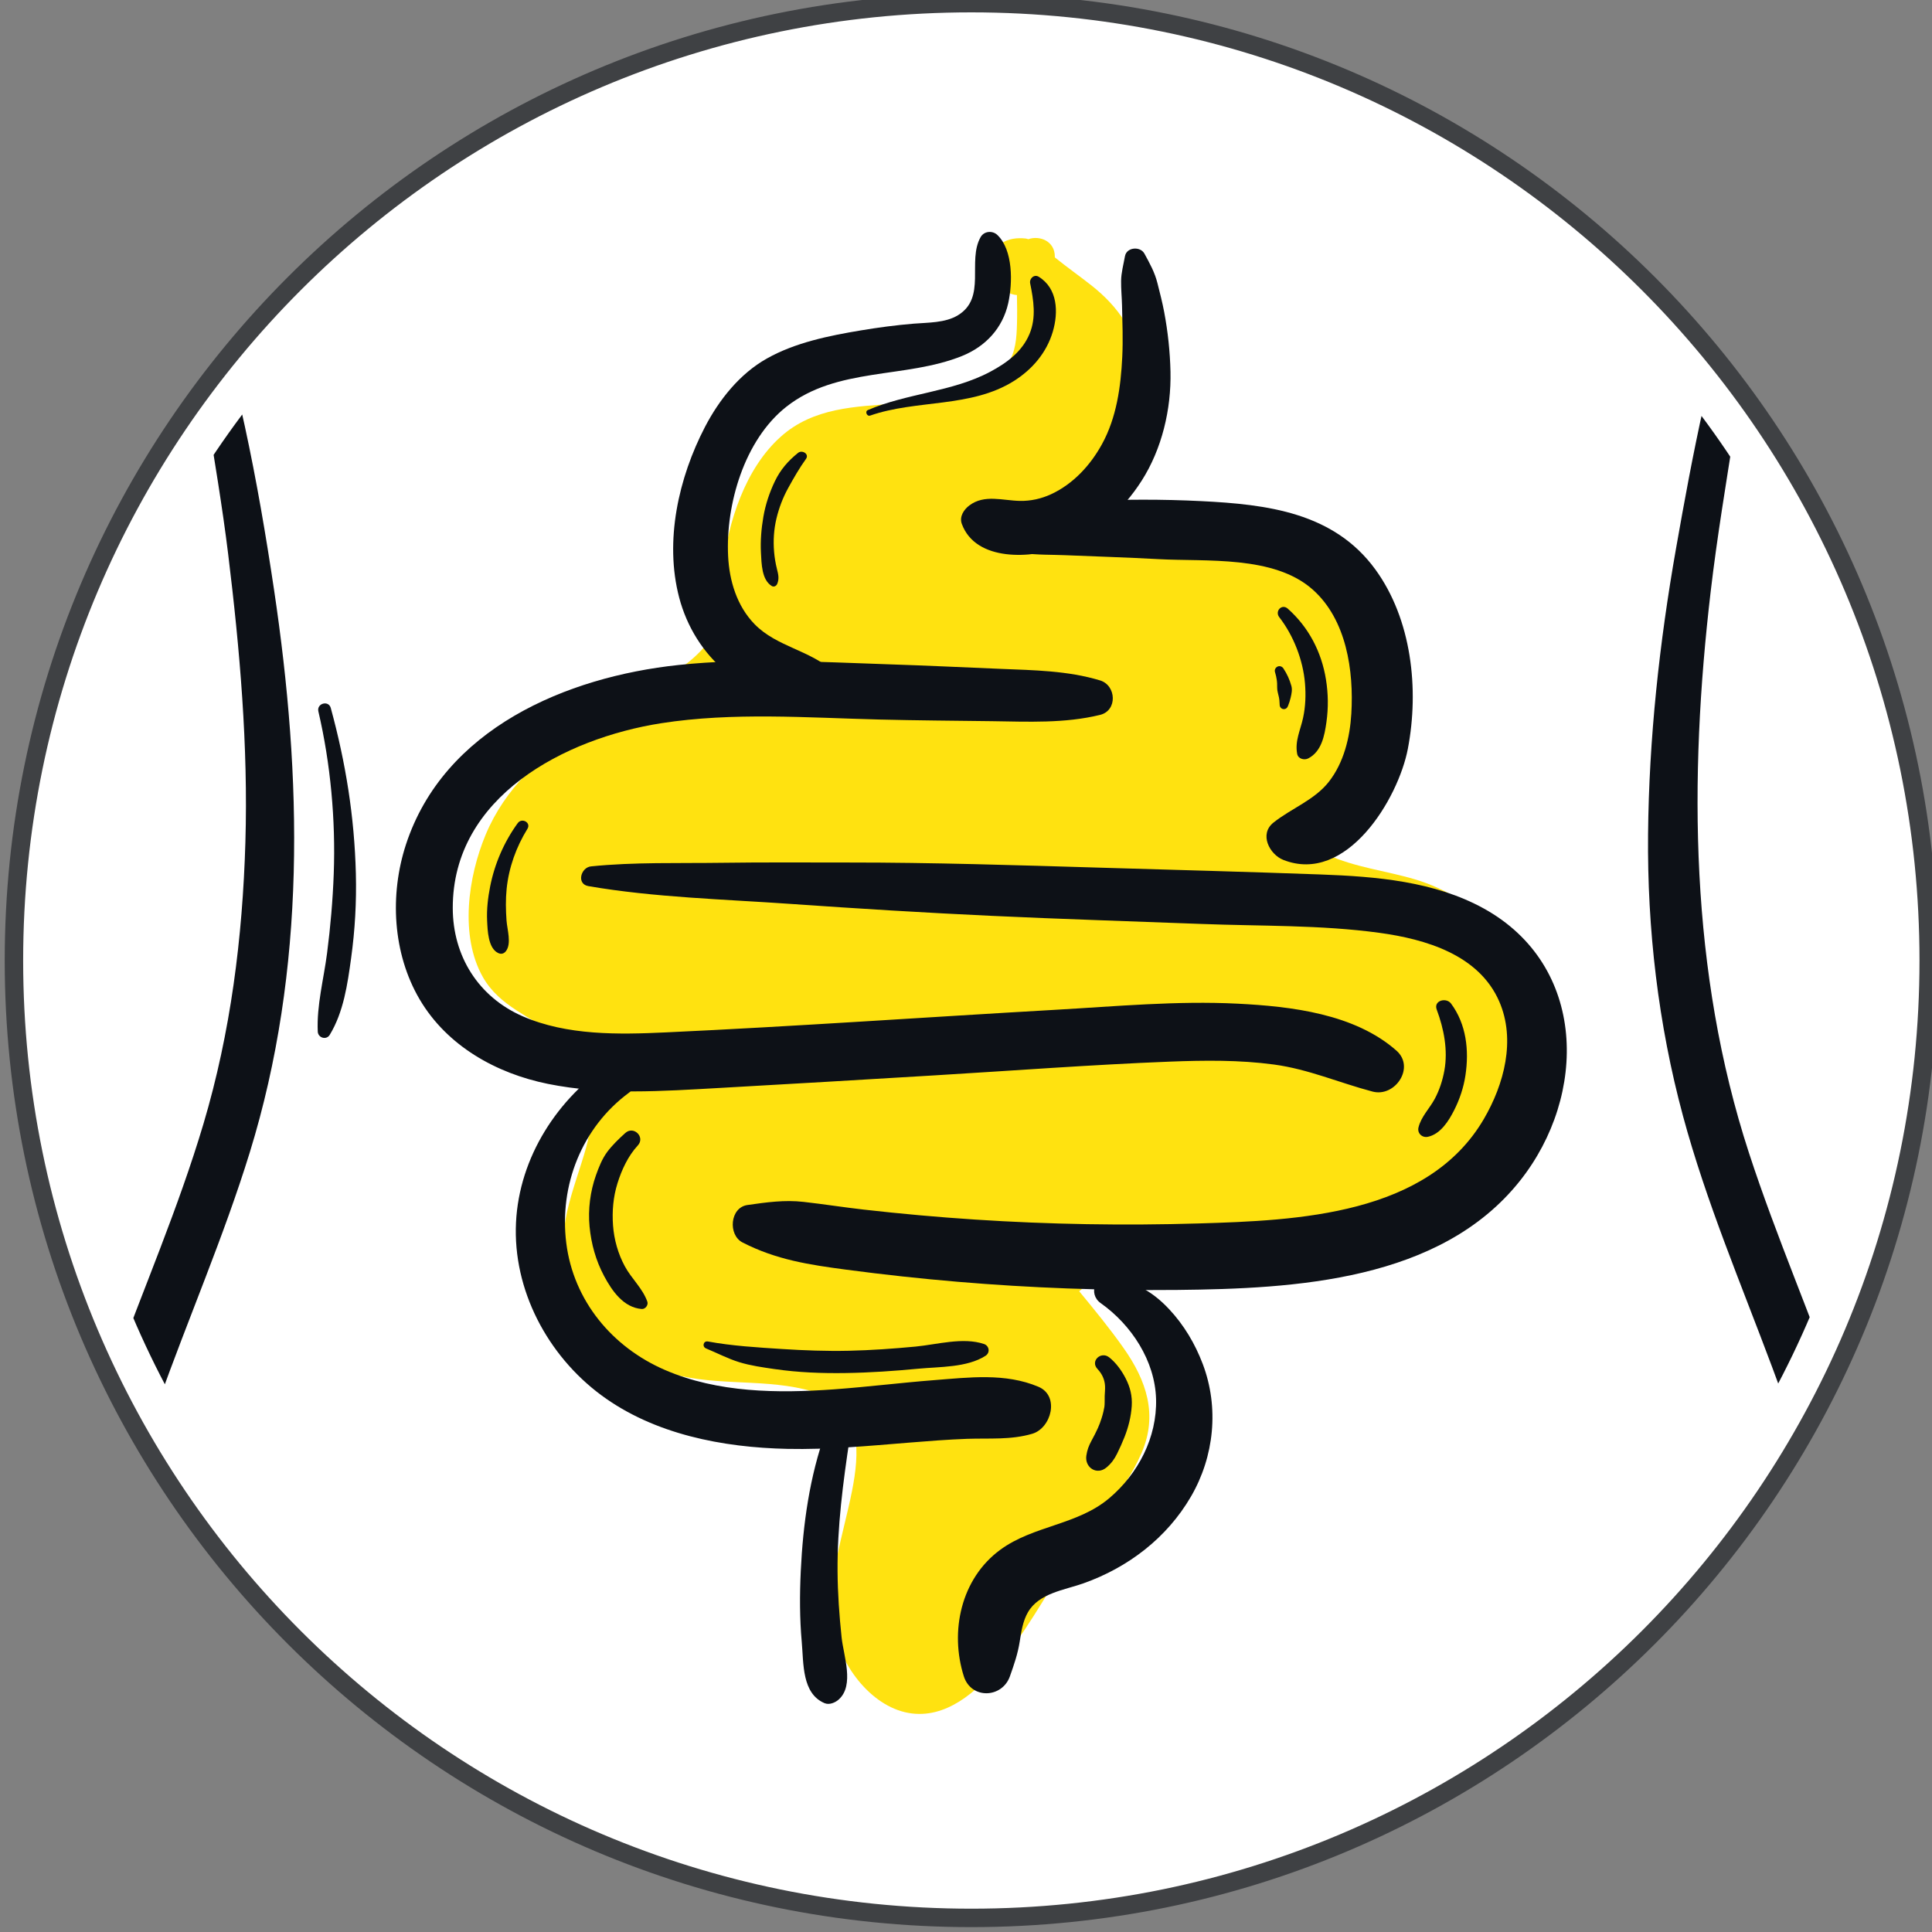 <?xml version="1.0" encoding="UTF-8" standalone="no"?>
<!-- Created with Inkscape (http://www.inkscape.org/) -->
<svg xmlns:inkscape="http://www.inkscape.org/namespaces/inkscape" xmlns:sodipodi="http://sodipodi.sourceforge.net/DTD/sodipodi-0.dtd" xmlns="http://www.w3.org/2000/svg" xmlns:svg="http://www.w3.org/2000/svg" width="38.872mm" height="38.872mm" viewBox="0 0 38.872 38.872" version="1.1" id="svg1" inkscape:version="1.3 (0e150ed6c4, 2023-07-21)" sodipodi:docname="C_brzuch-cln.svg">
  <rect x="0" y="0" width="38.872" height="38.872" fill="#808080" stroke="none"/>
  <defs id="defs1">
    <clipPath id="clipPath39616">
      <path d="M 0,841.89 H 595.281 V 0 H 0 Z" id="path39614"></path>
    </clipPath>
    <clipPath id="clipPath39632">
      <path d="m 435.558,494.485 c 0,-28.673 23.243,-51.916 51.915,-51.916 v 0 c 28.673,0 51.917,23.243 51.917,51.916 v 0 c 0,28.672 -23.244,51.915 -51.917,51.915 v 0 c -28.672,0 -51.915,-23.243 -51.915,-51.915" id="path39630"></path>
    </clipPath>
  </defs>
  <g inkscape:label="Layer 1" inkscape:groupmode="layer" id="layer1" transform="translate(-85.174,-124.354)">
    <g id="g35" transform="translate(-62.22,21.344)">
      <g id="g39610" transform="matrix(0.353,0,0,-0.353,-5.141,296.889)">
        <g id="g39612" clip-path="url(#clipPath39616)">
          <g id="g39618" transform="translate(542.042,494.485)">
            <path d="m 0,0 c 0,-30.138 -24.431,-54.568 -54.568,-54.568 -30.138,0 -54.569,24.43 -54.569,54.568 0,30.137 24.431,54.568 54.569,54.568 C -24.431,54.568 0,30.137 0,0" style="fill:#ffffff;fill-opacity:1;fill-rule:nonzero;stroke:none" id="path39620"></path>
          </g>
          <g id="g39622" transform="translate(542.042,494.485)">
            <path d="m 0,0 c 0,-30.138 -24.431,-54.568 -54.568,-54.568 -30.138,0 -54.569,24.43 -54.569,54.568 0,30.137 24.431,54.568 54.569,54.568 C -24.431,54.568 0,30.137 0,0 Z" style="fill:none;stroke:#3f4144;stroke-width:1.051;stroke-linecap:butt;stroke-linejoin:miter;stroke-miterlimit:10;stroke-dasharray:none;stroke-opacity:1" id="path39624"></path>
          </g>
        </g>
      </g>
      <g id="g39626" transform="matrix(0.353,0,0,-0.353,-5.141,296.889)">
        <g id="g39628" clip-path="url(#clipPath39632)">
          <g id="g39634" transform="translate(519.781,490.89)">
            <path d="m 0,0 c -0.284,3.907 -3.367,7.139 -7.037,8.226 -1.64,0.486 -3.425,0.682 -4.987,1.404 -0.435,0.201 -1.058,0.504 -1.125,1.034 -0.047,0.362 0.391,1.03 0.644,1.404 1.018,1.512 2.358,2.801 3.184,4.443 0.924,1.836 0.913,3.66 0.039,5.519 -0.961,2.047 -2.712,3.709 -4.545,4.984 -1.491,1.036 -3.015,1.776 -4.843,1.819 -1.731,0.041 -3.461,-0.18 -5.186,-0.289 -0.719,-0.045 -1.46,-0.107 -2.18,-0.036 -0.025,0.003 -0.224,0.035 -0.31,0.046 -0.029,0.017 -0.045,0.064 -0.044,0.079 0.117,1.293 1.495,2.685 2.238,3.781 1.032,1.521 1.768,3.064 1.53,4.938 -0.252,1.989 -1.293,3.505 -2.844,4.726 -0.686,0.54 -1.402,1.043 -2.081,1.593 0,0.016 -10e-4,0.031 -10e-4,0.046 0,0.888 -0.866,1.22 -1.512,0.992 -0.047,0.011 -0.086,0.031 -0.138,0.038 -0.474,0.055 -1.027,-10e-4 -1.416,-0.294 -0.351,-0.265 -0.526,-0.697 -0.468,-1.131 0.026,-0.191 0.082,-0.361 0.174,-0.533 0.039,-0.072 0.057,-0.123 0.069,-0.16 0.019,-0.648 0.582,-1.066 1.131,-1.103 0.011,-0.547 0.019,-1.094 0.003,-1.641 -0.021,-0.793 -0.074,-1.638 -0.536,-2.281 -0.548,-0.765 -1.551,-1.18 -2.415,-1.488 -1.275,-0.454 -2.565,-0.682 -3.91,-0.778 -2.354,-0.167 -4.746,-0.223 -6.602,-1.885 -2.035,-1.82 -2.991,-4.854 -3.314,-7.492 -0.197,-1.604 0.047,-3.151 -0.972,-4.404 -0.841,-1.036 -2.075,-1.745 -3.207,-2.41 -1.28,-0.753 -2.578,-1.482 -3.818,-2.304 -2.332,-1.546 -4.413,-3.444 -5.509,-6.072 -0.996,-2.387 -1.497,-5.766 -0.155,-8.127 0.954,-1.676 2.744,-2.24 4.189,-3.355 1.98,-1.528 2.336,-4.072 1.69,-6.36 -0.692,-2.451 -1.859,-4.823 -1.01,-7.408 0.959,-2.918 3.502,-4.969 6.449,-5.616 2.578,-0.564 5.429,-0.112 7.92,-1.021 2.405,-0.877 2.212,-3.42 1.799,-5.517 -0.492,-2.5 -1.448,-5.099 -1.07,-7.677 0.311,-2.113 2.076,-4.588 4.293,-4.981 2.111,-0.374 3.892,1.212 5.133,2.723 1.454,1.769 2.571,3.763 3.786,5.695 1.34,2.134 3.318,3.978 4.367,6.416 0.93,2.16 0.275,4.107 -1.023,5.952 -0.789,1.123 -1.664,2.188 -2.538,3.249 2.47,2.146 6.25,2.486 9.354,2.867 3.794,0.467 7.859,0.744 11.172,2.845 C -2.428,-7.512 0.29,-3.977 0,0" style="fill:#ffe210;fill-opacity:1;fill-rule:nonzero;stroke:none" id="path39636"></path>
          </g>
          <g id="g39638" transform="translate(442.839,533.978)">
            <path d="m 0,0 c 0.42,-5.474 1.61,-10.88 2.276,-16.326 0.667,-5.456 1.144,-10.928 0.982,-16.43 -0.161,-5.437 -0.837,-10.83 -2.392,-16.053 -1.425,-4.785 -3.413,-9.374 -5.124,-14.058 -0.956,-2.617 -1.832,-5.272 -2.459,-7.989 -0.316,-1.371 -0.589,-2.764 -0.731,-4.165 -0.147,-1.446 0.177,-2.63 0.645,-3.995 0.202,-0.588 0.959,-0.56 1.171,0 0.435,1.15 0.908,2.17 1.103,3.387 0.212,1.331 0.425,2.655 0.728,3.969 0.546,2.366 1.281,4.685 2.093,6.972 1.692,4.769 3.722,9.417 5.215,14.255 C 6.739,-39.957 6.495,-29.1 4.891,-18.36 3.969,-12.183 2.759,-5.817 0.72,0.098 0.593,0.465 -0.033,0.437 0,0" style="fill:#0d1117;fill-opacity:1;fill-rule:nonzero;stroke:none" id="path39640"></path>
          </g>
          <g id="g39642" transform="translate(531.427,534.076)">
            <path d="m 0,0 c -1.792,-5.199 -2.838,-10.716 -3.79,-16.121 -0.944,-5.359 -1.54,-10.821 -1.591,-16.265 -0.052,-5.409 0.581,-10.846 1.993,-16.073 1.321,-4.89 3.306,-9.559 5.075,-14.295 1.002,-2.683 1.939,-5.395 2.635,-8.176 0.345,-1.378 0.606,-2.766 0.827,-4.169 0.098,-0.616 0.147,-1.278 0.333,-1.871 0.226,-0.722 0.601,-1.43 0.87,-2.143 0.212,-0.56 0.969,-0.59 1.171,0 0.377,1.099 0.775,2.19 0.694,3.362 -0.086,1.264 -0.3,2.518 -0.554,3.758 -0.501,2.445 -1.221,4.84 -2.034,7.198 -1.65,4.784 -3.691,9.426 -5.259,14.239 -3.368,10.331 -3.436,21.315 -2.179,32.018 0.723,6.151 2.055,12.266 2.529,18.44 C 0.753,0.335 0.128,0.371 0,0" style="fill:#0d1117;fill-opacity:1;fill-rule:nonzero;stroke:none" id="path39644"></path>
          </g>
          <g id="g39646" transform="translate(488.003,535.717)">
            <path d="m 0,0 c -0.777,-1.371 0.354,-3.45 -1.292,-4.453 -0.727,-0.443 -1.709,-0.412 -2.522,-0.48 -1.009,-0.083 -2.015,-0.217 -3.013,-0.384 -1.812,-0.302 -3.738,-0.691 -5.357,-1.603 -1.544,-0.869 -2.715,-2.341 -3.524,-3.893 -1.511,-2.904 -2.319,-6.504 -1.474,-9.729 0.435,-1.659 1.371,-3.181 2.706,-4.262 1.317,-1.065 3.393,-2.281 5.137,-2.2 1.09,0.052 1.801,1.433 0.931,2.249 -1.286,1.208 -3.208,1.395 -4.475,2.694 -1.006,1.033 -1.439,2.466 -1.509,3.88 -0.143,2.945 0.924,6.621 3.316,8.51 2.888,2.278 6.782,1.593 10.012,2.894 1.344,0.542 2.319,1.584 2.638,3.013 0.255,1.143 0.283,3.028 -0.62,3.887 C 0.675,0.388 0.197,0.348 0,0" style="fill:#0d1117;fill-opacity:1;fill-rule:nonzero;stroke:none" id="path39648"></path>
          </g>
          <g id="g39650" transform="translate(496.231,534.63)">
            <path d="m 0,0 c -0.083,-0.466 -0.215,-0.936 -0.221,-1.409 -0.006,-0.463 0.042,-0.932 0.053,-1.396 0.022,-0.978 0.061,-1.96 0.013,-2.938 -0.082,-1.701 -0.325,-3.459 -1.155,-4.97 -0.661,-1.204 -1.64,-2.269 -2.899,-2.853 -0.559,-0.259 -1.162,-0.393 -1.776,-0.382 -0.972,0.016 -2.03,0.39 -2.888,-0.261 -0.31,-0.234 -0.578,-0.635 -0.427,-1.048 0.798,-2.179 4.004,-1.986 5.78,-1.305 1.87,0.716 3.395,2.081 4.468,3.76 1.161,1.818 1.694,4.079 1.646,6.224 C 2.568,-5.445 2.445,-4.295 2.235,-3.182 2.131,-2.633 1.991,-2.089 1.854,-1.549 1.695,-0.913 1.421,-0.427 1.109,0.146 0.874,0.578 0.093,0.521 0,0" style="fill:#0d1117;fill-opacity:1;fill-rule:nonzero;stroke:none" id="path39652"></path>
          </g>
          <g id="g39654" transform="translate(494.81,510.451)">
            <path d="m 0,0 c -1.84,0.557 -3.773,0.58 -5.688,0.659 -2.134,0.088 -4.267,0.191 -6.402,0.26 -3.965,0.129 -7.989,0.38 -11.943,-0.041 -6.391,-0.68 -13.37,-3.631 -15.529,-10.234 -0.934,-2.859 -0.76,-6.204 0.781,-8.824 1.559,-2.651 4.359,-4.22 7.311,-4.817 3.23,-0.653 6.524,-0.413 9.787,-0.232 4.096,0.227 8.19,0.474 12.285,0.719 4.454,0.267 8.91,0.606 13.368,0.781 1.977,0.076 3.985,0.101 5.95,-0.166 1.962,-0.266 3.721,-1.042 5.614,-1.541 1.287,-0.338 2.442,1.381 1.359,2.335 -2.384,2.102 -6,2.523 -9.066,2.676 -3.443,0.173 -6.91,-0.153 -10.346,-0.348 -7.407,-0.423 -14.815,-0.946 -22.227,-1.289 -2.696,-0.126 -5.635,-0.184 -8.161,0.917 -2.528,1.102 -3.983,3.435 -3.986,6.174 -0.008,6.354 6.399,9.674 11.885,10.531 4.088,0.637 8.31,0.313 12.426,0.21 2.133,-0.053 4.268,-0.067 6.402,-0.094 C -4.107,-2.352 -2.023,-2.46 0,-1.966 1.006,-1.721 0.933,-0.282 0,0" style="fill:#0d1117;fill-opacity:1;fill-rule:nonzero;stroke:none" id="path39656"></path>
          </g>
          <g id="g39658" transform="translate(465.646,498.726)">
            <path d="m 0,0 c 3.786,-0.651 7.746,-0.748 11.58,-1.018 3.806,-0.266 7.615,-0.501 11.427,-0.678 3.973,-0.186 7.95,-0.307 11.925,-0.46 3.364,-0.13 6.802,-0.049 10.144,-0.505 2.638,-0.36 5.681,-1.247 6.841,-3.913 0.953,-2.191 0.277,-4.721 -0.875,-6.696 -3.208,-5.49 -10.623,-5.789 -16.256,-5.957 -4.25,-0.127 -8.505,-0.057 -12.748,0.221 -2.12,0.139 -4.237,0.329 -6.348,0.569 -1.143,0.13 -2.281,0.31 -3.423,0.439 -1.093,0.124 -2.117,-0.024 -3.2,-0.178 -1.001,-0.142 -1.118,-1.705 -0.279,-2.136 1.926,-0.988 3.798,-1.27 5.928,-1.552 2.109,-0.279 4.224,-0.51 6.344,-0.689 4.156,-0.351 8.329,-0.506 12.5,-0.464 6.708,0.069 15.007,0.504 19.544,6.228 3.862,4.871 3.817,12.263 -2.071,15.515 -2.807,1.549 -6.136,1.821 -9.28,1.937 C 37.576,0.817 33.396,0.925 29.218,1.05 24.417,1.193 19.613,1.348 14.809,1.345 12.408,1.344 10.005,1.363 7.605,1.329 5.132,1.294 2.61,1.376 0.152,1.125 -0.433,1.065 -0.69,0.119 0,0" style="fill:#0d1117;fill-opacity:1;fill-rule:nonzero;stroke:none" id="path39660"></path>
          </g>
          <g id="g39662" transform="translate(466.954,488.672)">
            <path d="m 0,0 c -3.067,-2.022 -5.248,-5.4 -5.432,-9.114 -0.191,-3.851 1.804,-7.586 4.857,-9.846 3.022,-2.235 6.927,-2.983 10.615,-3.062 2.312,-0.049 4.624,0.169 6.926,0.356 1.105,0.089 2.21,0.177 3.318,0.217 1.263,0.044 2.483,-0.072 3.708,0.288 1.088,0.32 1.578,2.161 0.35,2.68 -1.888,0.797 -3.946,0.532 -5.954,0.376 -1.899,-0.148 -3.791,-0.385 -5.691,-0.523 -3.218,-0.232 -6.629,-0.2 -9.643,1.105 -3.001,1.297 -5.212,3.946 -5.622,7.237 -0.411,3.289 0.894,6.59 3.574,8.565 C 2.016,-0.977 1.091,0.719 0,0" style="fill:#0d1117;fill-opacity:1;fill-rule:nonzero;stroke:none" id="path39664"></path>
          </g>
          <g id="g39666" transform="translate(494.848,474.957)">
            <path d="m 0,0 c 1.751,-1.24 3.096,-3.286 3.155,-5.47 0.059,-2.179 -1.017,-4.251 -2.664,-5.645 -1.824,-1.544 -4.325,-1.553 -6.219,-2.945 -2.245,-1.65 -2.882,-4.658 -2.075,-7.207 0.42,-1.324 2.184,-1.26 2.629,0 0.237,0.672 0.449,1.276 0.559,1.985 0.086,0.56 0.178,1.161 0.466,1.66 0.628,1.092 2.068,1.264 3.159,1.649 2.551,0.903 4.766,2.592 6.136,4.951 1.328,2.285 1.611,5.075 0.669,7.556 C 5.376,-2.309 4.743,-1.243 3.894,-0.338 2.942,0.678 1.952,1.194 0.626,1.486 -0.299,1.69 -0.749,0.53 0,0" style="fill:#0d1117;fill-opacity:1;fill-rule:nonzero;stroke:none" id="path39668"></path>
          </g>
          <g id="g39670" transform="translate(479.169,467.613)">
            <path d="m 0,0 c -0.913,-2.538 -1.289,-5.242 -1.417,-7.932 -0.064,-1.345 -0.064,-2.703 0.057,-4.045 0.109,-1.218 0.002,-2.932 1.3,-3.48 0.274,-0.115 0.613,0.032 0.814,0.215 0.897,0.815 0.267,2.486 0.157,3.534 -0.132,1.256 -0.223,2.514 -0.231,3.776 -0.018,2.538 0.313,5.05 0.69,7.555 C 1.504,0.517 0.315,0.877 0,0" style="fill:#0d1117;fill-opacity:1;fill-rule:nonzero;stroke:none" id="path39672"></path>
          </g>
          <g id="g39674" transform="translate(488.273,518.649)">
            <path d="m 0,0 c 1.062,-1.161 3.112,-0.998 4.539,-1.061 1.775,-0.076 3.552,-0.126 5.326,-0.225 2.73,-0.151 6.58,0.229 8.791,-1.733 1.932,-1.712 2.349,-4.633 2.204,-7.075 -0.08,-1.355 -0.429,-2.796 -1.283,-3.884 -0.821,-1.044 -2.133,-1.51 -3.156,-2.325 -0.831,-0.662 -0.219,-1.816 0.561,-2.125 3.597,-1.423 6.554,3.471 7.101,6.338 0.647,3.389 0.221,7.368 -1.855,10.218 C 19.856,1.383 16.049,1.834 12.305,2.021 10.091,2.132 7.863,2.126 5.649,2.022 3.95,1.942 1.161,2.147 0,0.647 -0.157,0.445 -0.185,0.202 0,0" style="fill:#0d1117;fill-opacity:1;fill-rule:nonzero;stroke:none" id="path39676"></path>
          </g>
          <g id="g39678" transform="translate(477.598,523.42)">
            <path d="m 0,0 c -0.576,-0.465 -1.005,-0.957 -1.326,-1.627 -0.306,-0.64 -0.53,-1.316 -0.651,-2.016 -0.116,-0.672 -0.175,-1.371 -0.138,-2.052 0.034,-0.613 0.038,-1.538 0.613,-1.892 0.129,-0.08 0.27,0.004 0.319,0.13 0.118,0.304 0.054,0.538 -0.022,0.845 -0.079,0.319 -0.134,0.643 -0.161,0.97 -0.054,0.646 -0.015,1.277 0.136,1.907 0.145,0.602 0.365,1.183 0.665,1.727 0.309,0.562 0.64,1.141 1.015,1.661 C 0.655,-0.062 0.232,0.187 0,0" style="fill:#0d1117;fill-opacity:1;fill-rule:nonzero;stroke:none" id="path39680"></path>
          </g>
          <g id="g39682" transform="translate(481.706,525.545)">
            <path d="m 0,0 c 2.648,0.922 5.737,0.43 8.186,1.967 1.048,0.658 1.867,1.61 2.223,2.808 0.333,1.119 0.279,2.474 -0.8,3.138 C 9.347,8.074 9.066,7.81 9.121,7.538 9.315,6.573 9.477,5.594 9.084,4.653 8.662,3.64 7.783,2.999 6.844,2.498 4.678,1.344 2.11,1.279 -0.132,0.314 -0.31,0.237 -0.184,-0.063 0,0" style="fill:#0d1117;fill-opacity:1;fill-rule:nonzero;stroke:none" id="path39684"></path>
          </g>
          <g id="g39686" transform="translate(505.025,514.054)">
            <path d="M 0,0 C 0.815,-1.05 1.355,-2.441 1.466,-3.766 1.521,-4.421 1.498,-5.087 1.359,-5.731 1.208,-6.439 0.881,-7.056 1.021,-7.791 c 0.055,-0.287 0.405,-0.375 0.633,-0.257 0.758,0.395 0.925,1.29 1.035,2.069 0.115,0.816 0.103,1.622 -0.028,2.434 C 2.408,-1.978 1.675,-0.57 0.486,0.486 0.146,0.787 -0.266,0.343 0,0" style="fill:#0d1117;fill-opacity:1;fill-rule:nonzero;stroke:none" id="path39688"></path>
          </g>
          <g id="g39690" transform="translate(504.781,510.93)">
            <path d="M 0,0 C 0.046,-0.153 0.083,-0.309 0.105,-0.468 0.096,-0.405 0.112,-0.533 0.113,-0.545 0.117,-0.579 0.119,-0.612 0.121,-0.646 0.126,-0.73 0.127,-0.815 0.125,-0.9 0.122,-1.087 0.19,-1.259 0.225,-1.44 0.232,-1.478 0.238,-1.516 0.244,-1.554 0.237,-1.505 0.251,-1.61 0.252,-1.622 0.261,-1.707 0.266,-1.792 0.268,-1.878 0.271,-1.996 0.357,-2.1 0.476,-2.114 c 0.128,-0.015 0.218,0.058 0.264,0.173 0.064,0.157 0.117,0.319 0.155,0.485 0.05,0.217 0.1,0.446 0.039,0.665 C 0.837,-0.439 0.683,-0.101 0.481,0.203 0.409,0.312 0.276,0.365 0.152,0.312 0.036,0.26 -0.039,0.129 0,0" style="fill:#0d1117;fill-opacity:1;fill-rule:nonzero;stroke:none" id="path39692"></path>
          </g>
          <g id="g39694" transform="translate(461.619,502.315)">
            <path d="m 0,0 c -0.778,-1.071 -1.316,-2.315 -1.572,-3.613 -0.125,-0.636 -0.203,-1.296 -0.172,-1.945 0.027,-0.543 0.05,-1.58 0.637,-1.848 0.172,-0.079 0.324,-0.035 0.439,0.115 0.326,0.429 0.066,1.242 0.031,1.733 -0.044,0.607 -0.055,1.212 0.006,1.817 0.124,1.213 0.546,2.383 1.185,3.417 C 0.775,0.034 0.237,0.327 0,0" style="fill:#0d1117;fill-opacity:1;fill-rule:nonzero;stroke:none" id="path39696"></path>
          </g>
          <g id="g39698" transform="translate(514,491.688)">
            <path d="M 0,0 C 0.407,-1.086 0.646,-2.31 0.438,-3.463 0.336,-4.027 0.16,-4.578 -0.111,-5.085 -0.4,-5.625 -0.892,-6.109 -1.039,-6.715 -1.12,-7.049 -0.83,-7.32 -0.503,-7.25 c 0.72,0.154 1.19,0.908 1.498,1.519 0.316,0.625 0.539,1.295 0.643,1.989 C 1.851,-2.321 1.69,-0.833 0.816,0.344 0.542,0.713 -0.194,0.517 0,0" style="fill:#0d1117;fill-opacity:1;fill-rule:nonzero;stroke:none" id="path39700"></path>
          </g>
          <g id="g39702" transform="translate(467.749,484.653)">
            <path d="m 0,0 c -0.353,-0.317 -0.745,-0.697 -1.027,-1.075 -0.29,-0.389 -0.483,-0.88 -0.644,-1.334 -0.327,-0.924 -0.457,-1.946 -0.364,-2.922 0.094,-0.985 0.359,-1.941 0.827,-2.817 0.457,-0.856 1.11,-1.799 2.145,-1.882 0.207,-0.017 0.39,0.226 0.321,0.42 -0.275,0.768 -0.898,1.301 -1.284,2.016 -0.384,0.71 -0.612,1.518 -0.671,2.323 -0.059,0.813 0.009,1.622 0.252,2.402 0.239,0.769 0.609,1.567 1.157,2.157 C 1.156,-0.235 0.481,0.435 0,0" style="fill:#0d1117;fill-opacity:1;fill-rule:nonzero;stroke:none" id="path39704"></path>
          </g>
          <g id="g39706" transform="translate(472.355,472.374)">
            <path d="m 0,0 c 0.631,-0.26 1.246,-0.585 1.898,-0.785 0.642,-0.196 1.325,-0.291 1.988,-0.388 1.358,-0.198 2.718,-0.25 4.09,-0.228 1.374,0.021 2.746,0.116 4.113,0.246 1.215,0.116 2.79,0.06 3.841,0.738 0.272,0.176 0.214,0.568 -0.088,0.67 C 14.647,0.656 13.176,0.226 11.942,0.107 10.672,-0.014 9.398,-0.104 8.123,-0.132 6.858,-0.159 5.594,-0.113 4.332,-0.032 2.946,0.057 1.466,0.145 0.109,0.397 -0.156,0.447 -0.243,0.101 0,0" style="fill:#0d1117;fill-opacity:1;fill-rule:nonzero;stroke:none" id="path39708"></path>
          </g>
          <g id="g39710" transform="translate(494.663,471.205)">
            <path d="M 0,0 C 0.265,-0.282 0.412,-0.6 0.432,-0.972 0.442,-1.163 0.418,-1.348 0.412,-1.538 0.405,-1.76 0.422,-1.977 0.391,-2.197 0.407,-2.082 0.348,-2.395 0.34,-2.429 0.31,-2.559 0.274,-2.687 0.233,-2.814 0.172,-3.007 0.099,-3.203 0.024,-3.369 -0.086,-3.613 -0.21,-3.853 -0.339,-4.088 -0.494,-4.372 -0.586,-4.619 -0.634,-4.939 -0.735,-5.62 -0.033,-6.081 0.52,-5.61 c 0.273,0.232 0.442,0.464 0.601,0.786 0.15,0.303 0.288,0.612 0.414,0.927 0.227,0.571 0.378,1.168 0.419,1.782 C 1.991,-1.546 1.866,-1.04 1.605,-0.533 1.377,-0.09 1.058,0.355 0.665,0.664 0.2,1.029 -0.424,0.453 0,0" style="fill:#0d1117;fill-opacity:1;fill-rule:nonzero;stroke:none" id="path39712"></path>
          </g>
          <g id="g39714" transform="translate(450.257,508.684)">
            <path d="m 0,0 c 0.696,-2.982 0.988,-6.187 0.876,-9.249 -0.055,-1.509 -0.187,-3.031 -0.38,-4.528 -0.191,-1.48 -0.598,-2.975 -0.531,-4.472 0.016,-0.359 0.49,-0.504 0.683,-0.186 0.792,1.305 1.014,2.889 1.219,4.377 0.221,1.604 0.31,3.19 0.27,4.809 C 2.055,-6.004 1.56,-2.931 0.707,0.195 0.583,0.651 -0.107,0.459 0,0" style="fill:#0d1117;fill-opacity:1;fill-rule:nonzero;stroke:none" id="path39716"></path>
          </g>
        </g>
      </g>
    </g>
  </g>
</svg>
